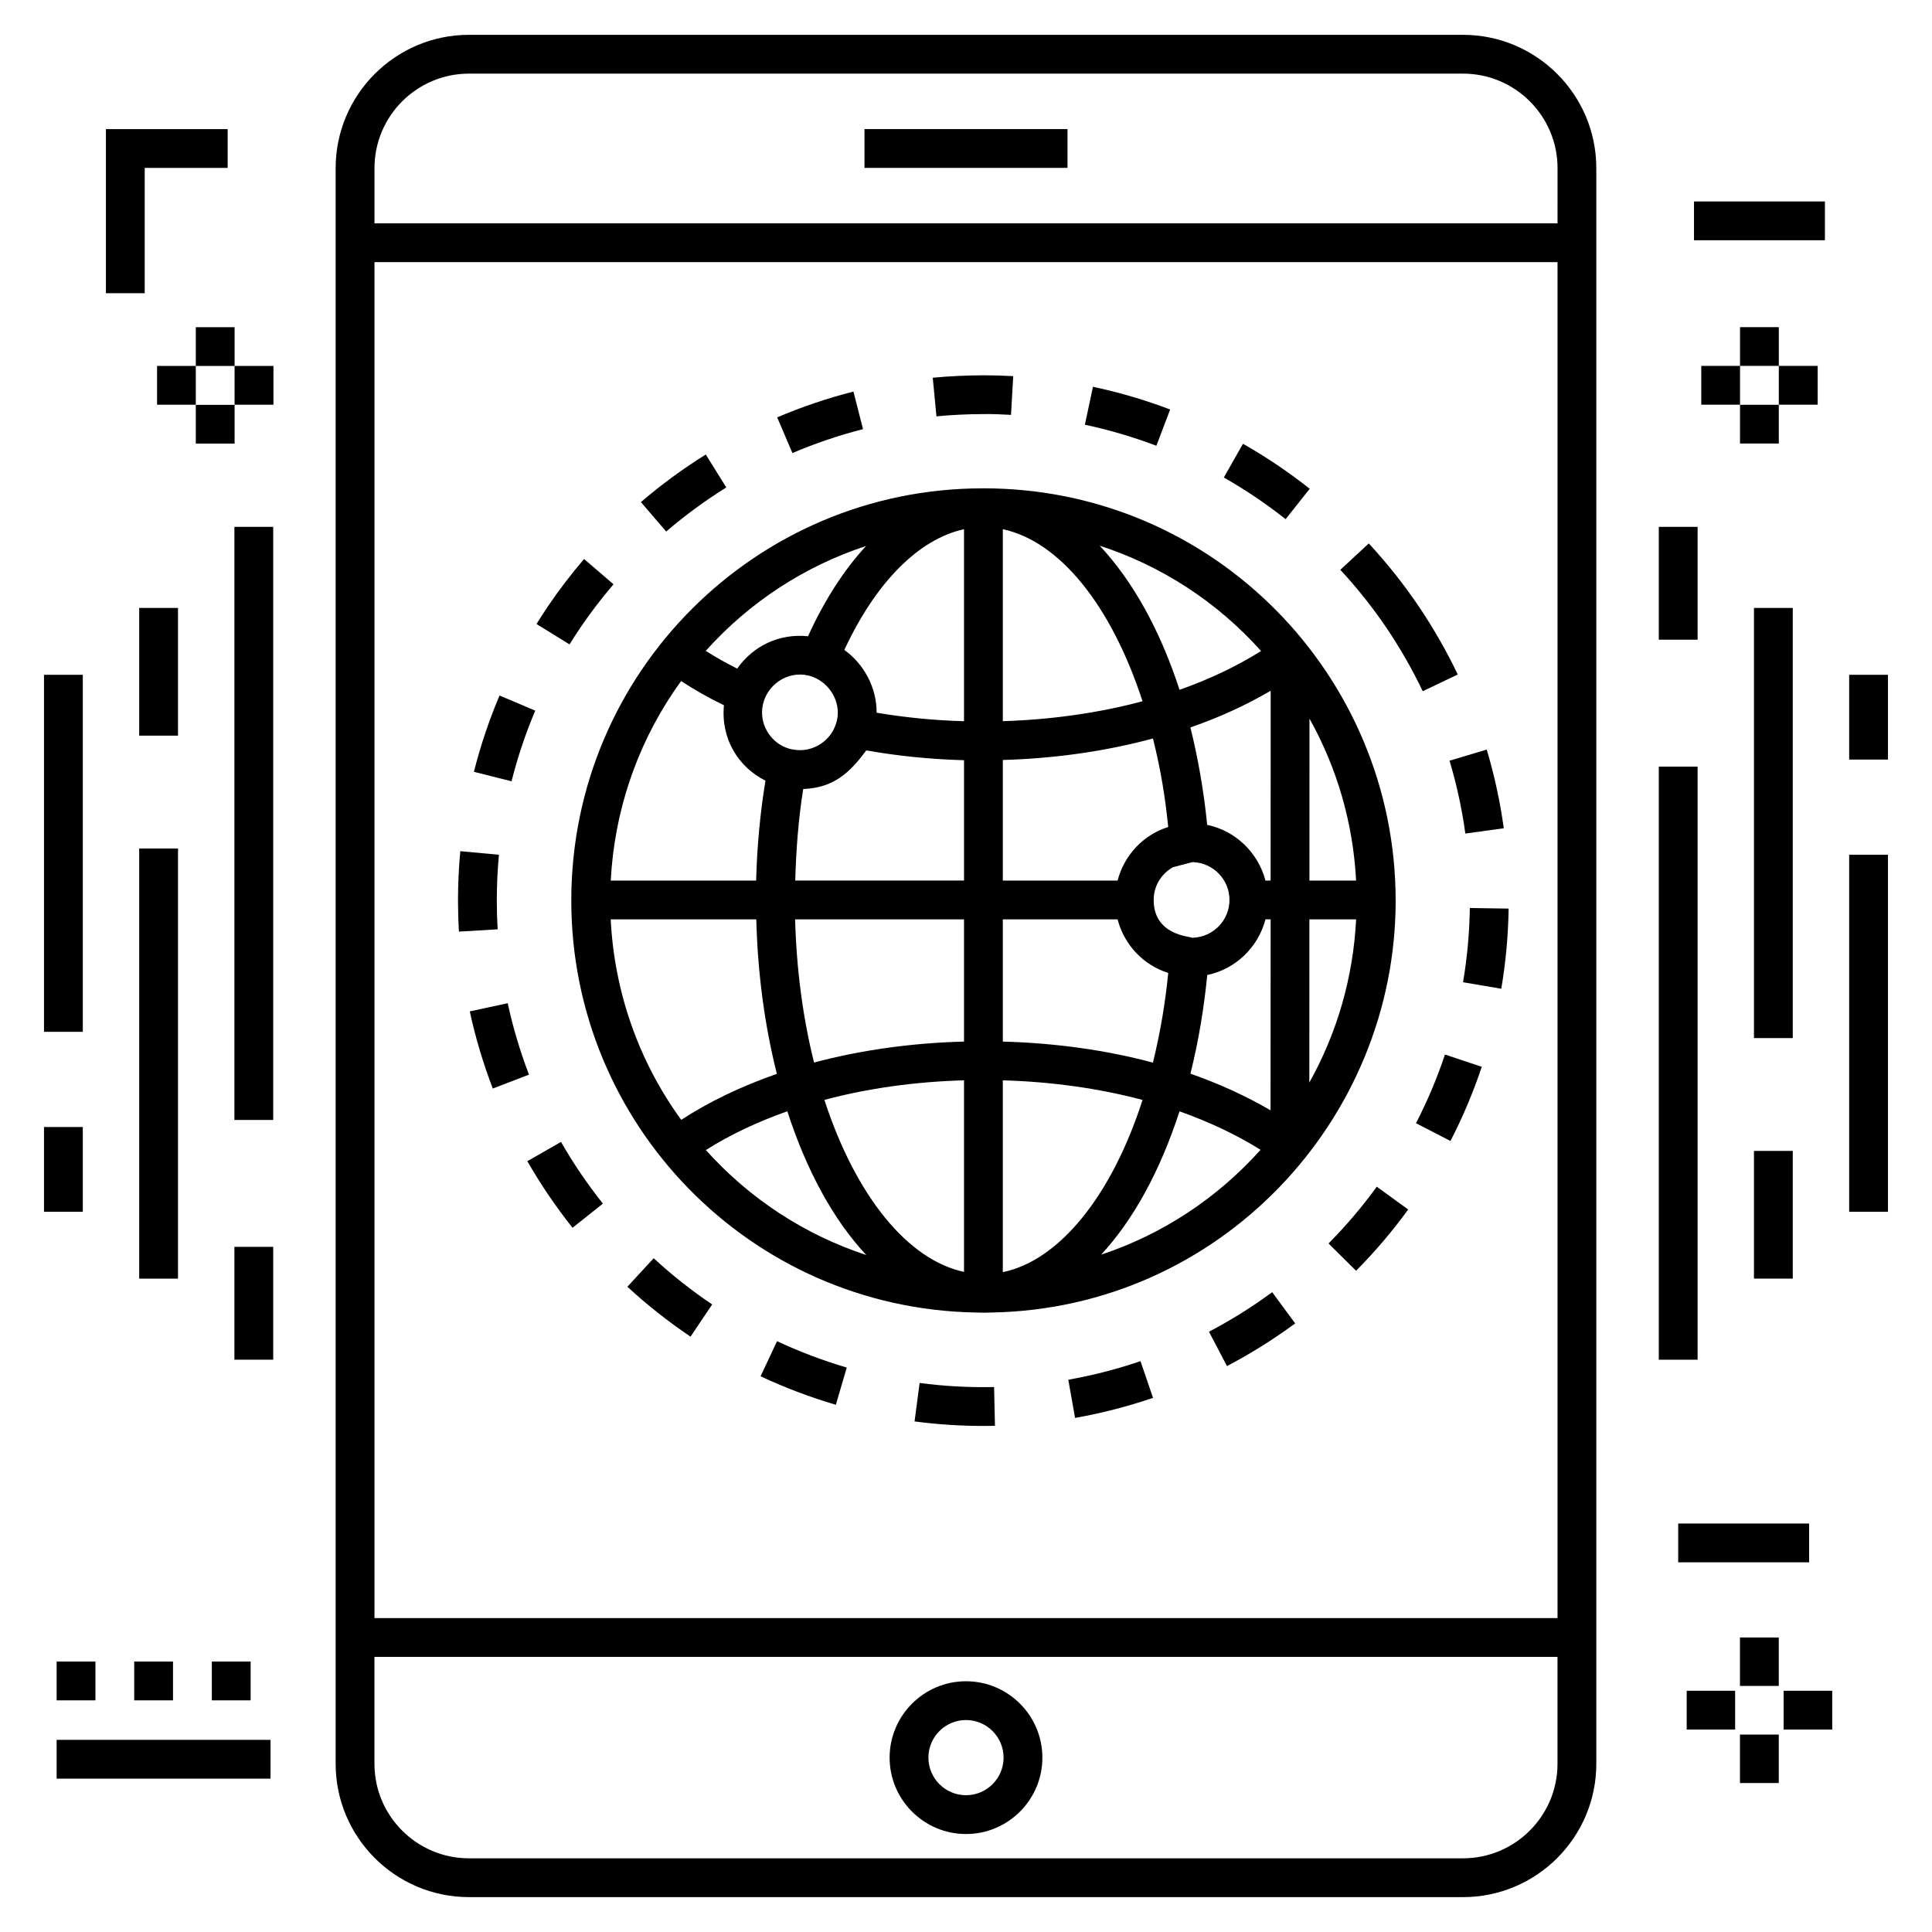 <?xml version="1.0" encoding="UTF-8"?>
<!-- Uploaded to: ICON Repo, www.iconrepo.com, Generator: ICON Repo Mixer Tools -->
<svg fill="#000000" width="800px" height="800px" version="1.1" viewBox="144 144 512 512" xmlns="http://www.w3.org/2000/svg">
 <g>
  <path d="m531.71 153.23h-263.43c-19.48 0-35.328 15.848-35.328 35.328v422.87c0 19.48 15.848 35.328 35.328 35.328h263.43c19.48 0 35.328-15.848 35.328-35.328v-422.87c0-19.477-15.852-35.328-35.332-35.328zm-288.47 60.234h313.52v359.34l-313.52 0.004zm288.47 423.01h-263.43c-13.812 0-25.047-11.234-25.047-25.043v-28.344h313.52v28.344c0 13.809-11.238 25.043-25.051 25.043zm25.051-433.29h-313.52v-14.625c0-13.812 11.234-25.047 25.047-25.047h263.43c13.812 0 25.047 11.234 25.047 25.047z"/>
  <path d="m427.11 509.64 1.793 10.125c6.992-1.238 13.945-3.027 20.66-5.32l-3.324-9.73c-6.219 2.125-12.652 3.781-19.129 4.926z"/>
  <path d="m372.71 257.73-2.539-9.965c-6.883 1.758-13.68 4.059-20.207 6.84l4.035 9.457c6.039-2.574 12.336-4.707 18.711-6.332z"/>
  <path d="m404.63 253.74c2.328-0.047 4.875 0.066 7.301 0.207l0.582-10.266c-2.574-0.145-5.164-0.223-7.758-0.223-4.539 0.012-9.07 0.215-13.566 0.645l0.984 10.238c4.129-0.402 8.316-0.602 12.457-0.602z"/>
  <path d="m464.39 496.92 4.773 9.105c6.281-3.289 12.363-7.098 18.074-11.312l-6.102-8.273c-5.289 3.906-10.926 7.43-16.746 10.48z"/>
  <path d="m336.47 273.18-5.426-8.73c-6.027 3.746-11.812 7.988-17.195 12.613l6.695 7.801c4.988-4.281 10.348-8.211 15.926-11.684z"/>
  <path d="m292.67 446.62-8.922 5.109c1.719 2.996 3.562 5.953 5.481 8.789 2.031 3.008 4.219 5.988 6.5 8.855l8.047-6.402c-2.117-2.66-4.144-5.422-6.031-8.215-1.777-2.625-3.484-5.363-5.074-8.137z"/>
  <path d="m278.55 409.86-10.051 2.168c1.496 6.938 3.547 13.812 6.094 20.445l9.598-3.684c-2.359-6.144-4.258-12.512-5.641-18.93z"/>
  <path d="m310.26 485c5.215 4.812 10.848 9.262 16.738 13.227l5.738-8.535c-5.457-3.668-10.672-7.789-15.504-12.246z"/>
  <path d="m345.56 508.73c6.422 3.008 13.133 5.551 19.945 7.551l2.898-9.863c-6.316-1.852-12.531-4.203-18.477-6.992z"/>
  <path d="m387.71 510.5-1.344 10.191c6.031 0.797 12.176 1.199 18.254 1.199 1.023 0 2.039-0.012 3.055-0.035l-0.234-10.277c-6.547 0.145-13.207-0.215-19.73-1.078z"/>
  <path d="m491.09 273.53c-5.566-4.41-11.516-8.422-17.688-11.926l-5.074 8.941c5.715 3.246 11.223 6.961 16.375 11.043z"/>
  <path d="m533.52 384.63c-0.098 6.586-0.703 13.207-1.801 19.676l10.137 1.719c1.184-6.984 1.84-14.129 1.945-21.238z"/>
  <path d="m297.7 310.48c2.738-4.035 5.731-7.953 8.891-11.641l-7.809-6.691c-3.41 3.981-6.641 8.207-9.605 12.578-1.031 1.531-2.027 3.078-2.996 4.644l8.75 5.402c0.898-1.449 1.824-2.883 2.769-4.293z"/>
  <path d="m496.07 473.53 7.301 7.238c4.996-5.031 9.641-10.496 13.812-16.238l-8.32-6.043c-3.859 5.316-8.164 10.379-12.793 15.043z"/>
  <path d="m454.1 252.52c-6.637-2.519-13.516-4.547-20.457-6.019l-2.137 10.055c6.422 1.367 12.797 3.242 18.945 5.578z"/>
  <path d="m285.85 332.33-9.469-4.012c-2.769 6.535-5.055 13.336-6.789 20.219l9.973 2.516c1.605-6.375 3.719-12.676 6.285-18.723z"/>
  <path d="m519.25 441.66 9.137 4.715c3.262-6.316 6.051-12.93 8.297-19.656l-9.754-3.254c-2.078 6.227-4.66 12.348-7.68 18.195z"/>
  <path d="m521.04 327.18 9.277-4.43c-2.961-6.211-6.43-12.273-10.312-18.027-3.984-5.891-8.453-11.512-13.266-16.707l-7.539 6.992c4.465 4.809 8.598 10.016 12.289 15.469 3.59 5.332 6.805 10.949 9.551 16.703z"/>
  <path d="m275.66 382.65c0-4.043 0.188-8.125 0.562-12.129l-10.238-0.953c-0.402 4.32-0.609 8.719-0.609 13.082 0 2.758 0.082 5.504 0.242 8.238l10.262-0.609c-0.145-2.531-0.219-5.074-0.219-7.629z"/>
  <path d="m532.33 364.9 10.188-1.402c-0.969-7.051-2.492-14.066-4.519-20.852l-9.852 2.945c1.879 6.285 3.289 12.781 4.184 19.309z"/>
  <path d="m513.86 382.65c0-59.57-48.168-109.24-109.23-109.24-0.094 0-0.184 0.008-0.273 0.008-59.859 0-108.96 48.637-108.96 109.23 0 59.25 47.359 108.05 107.06 109.18l2.176 0.051 2.273-0.051c60.223-1.141 106.96-50.824 106.96-109.18zm-10.48-5.293h-12.367l0.016-42.906c7.359 13.148 11.555 27.758 12.352 42.906zm-22.672 60.887c-6.352-3.711-13.426-6.977-21.23-9.711 2.223-8.871 3.648-17.855 4.453-26.141 7.543-1.57 13.492-7.359 15.441-14.758h1.359zm-112.95-122c8.312-17.922 19.75-29.41 31.715-31.996v50.879c-7.879-0.219-15.656-0.98-23.16-2.254 0.039-6.648-3.367-12.93-8.555-16.629zm81.781 109.36c-12.473-3.344-26.031-5.203-39.781-5.574v-32.391h30.414c1.75 6.734 6.797 12.117 13.422 14.199-0.746 7.527-1.969 15.211-4.055 23.766zm-9.367-48.246h-30.414v-31.953c13.801-0.391 27.332-2.328 39.793-5.699 2.082 8.387 3.223 15.402 4.039 23.457-6.621 2.082-11.664 7.461-13.418 14.195zm-30.414-42.242v-50.871c14.996 3.195 28.738 20.105 37.02 45.594-11.59 3.109-24.23 4.887-37.02 5.277zm-53.77-12.352c6.668 0 11.594 6.809 9.586 12.918-1.328 4.606-6.262 8-11.559 6.918-0.094-0.02-0.188-0.016-0.285-0.035-4.508-1.016-7.781-5.125-7.781-9.762-0.004-5.406 4.527-10.039 10.039-10.039zm0.871 30.34c8.258-0.352 12.363-4.422 16.723-10.238 8.371 1.484 17.039 2.356 25.895 2.598v31.891h-44.727c0.223-8.164 0.84-16.293 2.109-24.25zm42.617 34.535v32.387c-13.766 0.367-27.312 2.227-39.742 5.562-2.957-11.832-4.664-24.711-5.019-37.949zm0 42.656v50.773c-14.957-3.211-28.703-20.129-37.004-45.582 11.551-3.094 24.168-4.828 37.004-5.191zm10.281 50.832v-50.828c12.816 0.367 25.441 2.102 37.027 5.199-8.25 25.668-22.23 42.609-37.027 45.629zm39.98-98.629c0-3.742 2.055-6.961 5.098-8.676l5.09-1.336 0.246-0.012c5.356 0.207 9.652 4.613 9.652 10.02 0 5.402-4.293 9.812-9.711 10.02l-0.207-0.008c-0.617-0.367-10.168-0.66-10.168-10.008zm29.625-5.141c-1.949-7.398-7.902-13.191-15.445-14.758-0.906-9.215-2.582-18.379-4.449-25.816 7.75-2.684 14.84-5.961 21.277-9.73l-0.02 50.301zm-1.164-60.832c-6.359 4.008-13.672 7.481-21.609 10.281-5.184-15.953-12.516-28.984-21.152-38.191 16.348 5.32 31.098 14.863 42.762 27.91zm-104.67-27.84c-5.793 6.254-11.004 14.297-15.391 23.93-7.734-0.809-14.648 2.676-18.766 8.566-2.91-1.445-5.688-3.008-8.336-4.691 11.633-12.992 26.277-22.469 42.492-27.805zm-50.984 38.594c0.664-0.988 1.316-1.891 1.973-2.785 3.57 2.336 7.344 4.477 11.336 6.406-0.859 9.031 3.941 16.461 11 19.984-1.41 8.656-2.234 17.5-2.469 26.473h-38.527c0.945-17.934 6.633-35.152 16.688-50.078zm-16.699 60.359h38.582c0.355 14.203 2.215 28.137 5.457 40.945-9.504 3.312-17.988 7.394-25.348 12.188-11.184-15.336-17.723-33.766-18.691-53.133zm25.219 61.133c6.289-3.984 13.52-7.414 21.586-10.273 5.191 16.016 12.371 28.953 20.918 38.098-16.199-5.336-30.859-14.828-42.504-27.824zm104.75 27.727c8.453-9.133 15.598-22.035 20.77-37.988 7.977 2.844 15.246 6.285 21.477 10.203-11.578 12.926-26.121 22.441-42.246 27.785zm55.188-88.859h12.383c-0.762 15.242-4.973 29.977-12.398 43.258z"/>
  <path d="m400 589.55c-11.16 0-20.242 9.082-20.242 20.242 0 11.16 9.082 20.242 20.242 20.242s20.242-9.082 20.242-20.242c0-11.16-9.082-20.242-20.242-20.242zm0 30.199c-5.492 0-9.961-4.469-9.961-9.961 0-5.492 4.469-9.961 9.961-9.961s9.961 4.469 9.961 9.961c0 5.496-4.469 9.961-9.961 9.961z"/>
  <path d="m373.1 178.21h53.797v10.281h-53.797z"/>
  <path d="m583.6 347.16h10.281v157.18h-10.281z"/>
  <path d="m583.6 283.62h10.281v29.902h-10.281z"/>
  <path d="m608.82 449h10.281v33.844h-10.281z"/>
  <path d="m608.82 305.11h10.281v113.99h-10.281z"/>
  <path d="m634.05 370.52h10.281v94.613h-10.281z"/>
  <path d="m634.05 322.83h10.281v22.461h-10.281z"/>
  <path d="m206.12 283.62h10.281v157.18h-10.281z"/>
  <path d="m206.12 474.43h10.281v29.902h-10.281z"/>
  <path d="m180.89 305.11h10.281v33.844h-10.281z"/>
  <path d="m180.89 368.86h10.281v113.99h-10.281z"/>
  <path d="m155.66 322.83h10.281v94.613h-10.281z"/>
  <path d="m155.66 442.67h10.281v22.461h-10.281z"/>
  <path d="m182.35 188.49h21.984v-10.281h-32.266v43.488h10.281z"/>
  <path d="m179.57 584.33h10.281v10.281h-10.281z"/>
  <path d="m159.01 584.33h10.281v10.281h-10.281z"/>
  <path d="m200.14 584.33h10.281v10.281h-10.281z"/>
  <path d="m159.01 605.08h56.68v10.281h-56.68z"/>
  <path d="m592.93 197.39h34.695v10.281h-34.695z"/>
  <path d="m588.74 547.75h34.695v10.281h-34.695z"/>
  <path d="m605.11 603.68h10.281v12.84h-10.281z"/>
  <path d="m605.11 577.95h10.281v12.84h-10.281z"/>
  <path d="m590.99 592.07h12.84v10.281h-12.84z"/>
  <path d="m616.68 592.07h12.879v10.281h-12.879z"/>
  <path d="m195.89 251.29h10.281v10.27h-10.281z"/>
  <path d="m206.17 230.71h-10.281v10.266h-10.266v10.281h10.266v-10.277h10.277v10.277h10.301v-10.281h-10.297z"/>
  <path d="m605.12 251.27h10.281v10.266h-10.281z"/>
  <path d="m625.7 240.96h-10.297v-10.266h-10.281v10.266h-10.266v10.281h10.27v-10.277h10.273v10.277h10.301z"/>
 </g>
</svg>